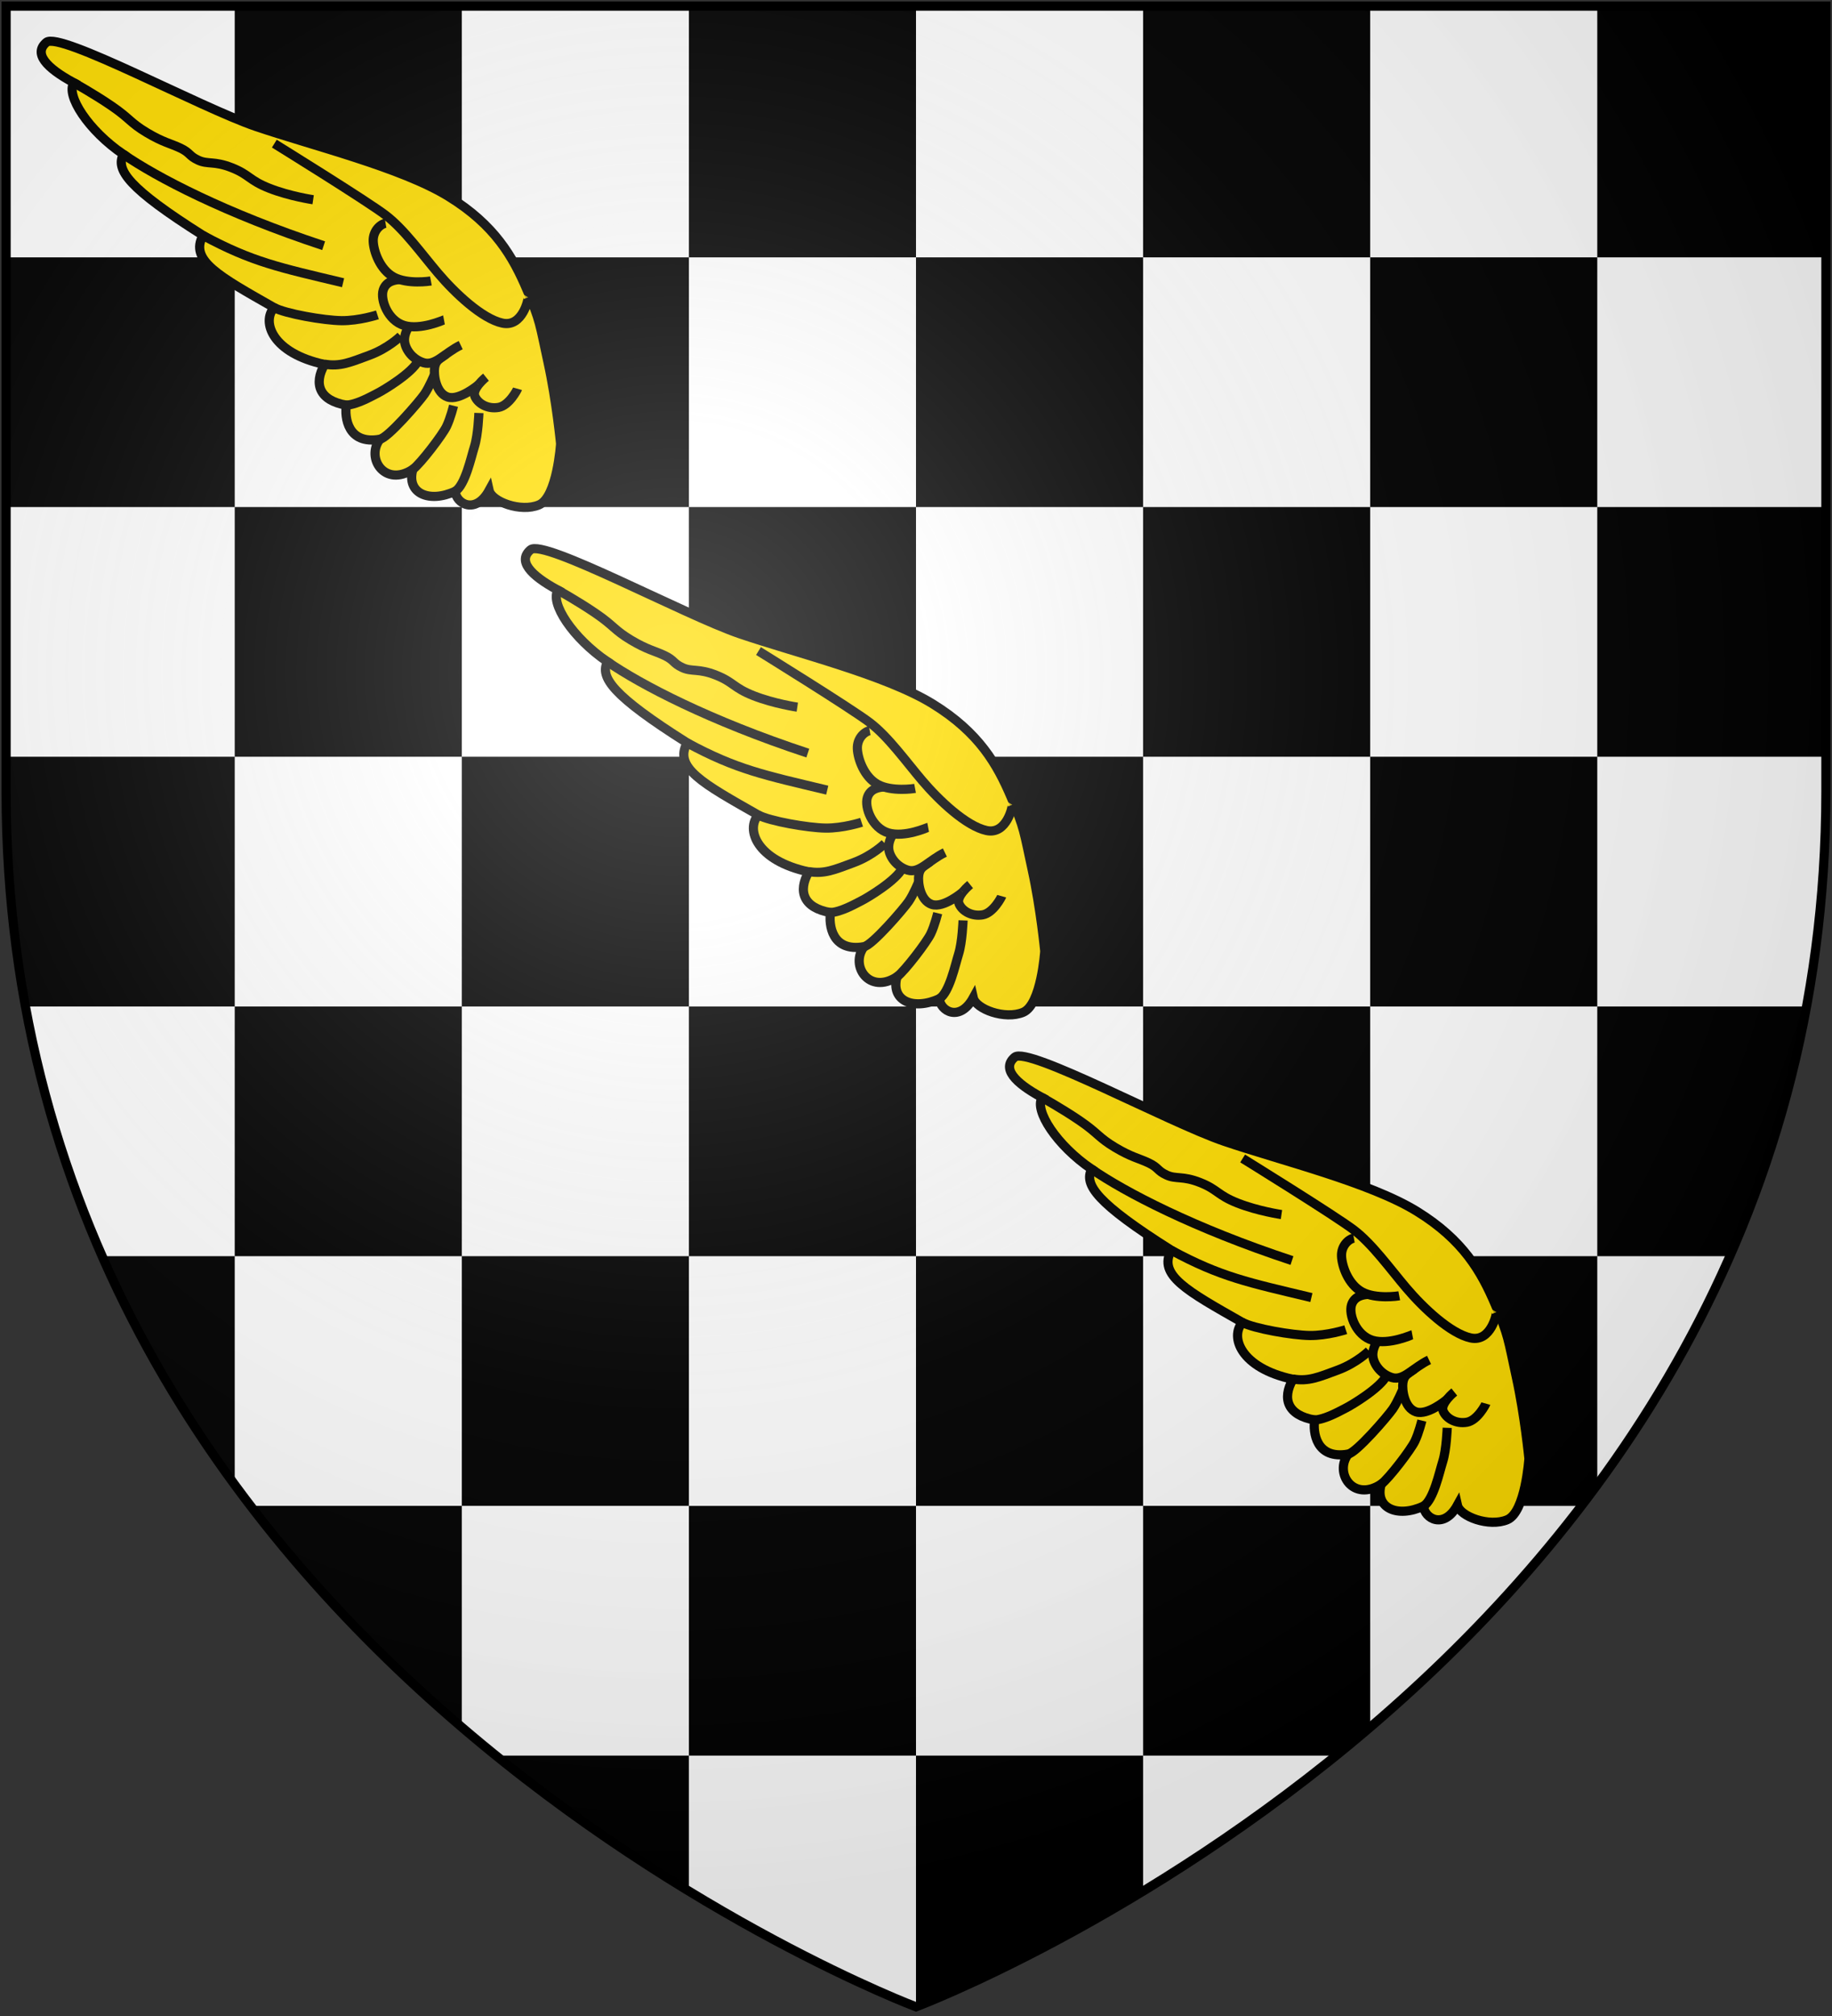<?xml version="1.0" encoding="UTF-8" standalone="no"?>
<svg
   xmlns:dc="http://purl.org/dc/elements/1.1/"
   xmlns:cc="http://creativecommons.org/ns#"
   xmlns:rdf="http://www.w3.org/1999/02/22-rdf-syntax-ns#"
   xmlns:svg="http://www.w3.org/2000/svg"
   xmlns="http://www.w3.org/2000/svg"
   xmlns:xlink="http://www.w3.org/1999/xlink"
   xmlns:sodipodi="http://sodipodi.sourceforge.net/DTD/sodipodi-0.dtd"
   xmlns:inkscape="http://www.inkscape.org/namespaces/inkscape"
   width="600"
   height="660"
   id="svg2"
   version="1.1"
   inkscape:version="0.48.2 r9819"
   sodipodi:docname="House_Shett_(Gull_Tower).svg">
  <rect width="100%" height="100%" fill="#333333" stroke="none"/>
  <sodipodi:namedview
     pagecolor="#ffffff"
     bordercolor="#666666"
     borderopacity="1"
     objecttolerance="10"
     gridtolerance="10"
     guidetolerance="10"
     inkscape:pageopacity="0"
     inkscape:pageshadow="2"
     inkscape:window-width="1366"
     inkscape:window-height="715"
     id="namedview22"
     showgrid="false"
     inkscape:zoom="0.71515153"
     inkscape:cx="234.56915"
     inkscape:cy="361.32022"
     inkscape:window-x="-8"
     inkscape:window-y="-8"
     inkscape:window-maximized="1"
     inkscape:current-layer="layer2" />
  <defs
     id="defs4">
    <radialGradient
       id="rg"
       gradientUnits="userSpaceOnUse"
       cx="220"
       cy="220"
       r="405">
      <stop
         style="stop-color:#fff;stop-opacity:.3"
         offset="0"
         id="stop7" />
      <stop
         style="stop-color:#fff;stop-opacity:.2"
         offset=".2"
         id="stop9" />
      <stop
         style="stop-color:#666;stop-opacity:.1"
         offset=".6"
         id="stop11" />
      <stop
         style="stop-color:#000;stop-opacity:.13"
         offset="1"
         id="stop13" />
    </radialGradient>
    <path
       id="shield"
       d="m2,2v257c0,286 298,398 298,398c0,0 298-112 298-398V2z" />
    <radialGradient
       inkscape:collect="always"
       xlink:href="#rg-7"
       id="radialGradient3055-1"
       gradientUnits="userSpaceOnUse"
       cx="220"
       cy="220"
       r="405" />
    <radialGradient
       id="rg-7"
       gradientUnits="userSpaceOnUse"
       cx="220"
       cy="220"
       r="405">
      <stop
         style="stop-color:#fff;stop-opacity:.3"
         offset="0"
         id="stop7-4" />
      <stop
         style="stop-color:#fff;stop-opacity:.2"
         offset=".2"
         id="stop9-0" />
      <stop
         style="stop-color:#666;stop-opacity:.1"
         offset=".6"
         id="stop11-9" />
      <stop
         style="stop-color:#000;stop-opacity:.13"
         offset="1"
         id="stop13-4" />
    </radialGradient>
    <radialGradient
       r="405"
       cy="220"
       cx="220"
       gradientUnits="userSpaceOnUse"
       id="radialGradient3074"
       xlink:href="#rg-7"
       inkscape:collect="always" />
    <inkscape:path-effect
       is_visible="true"
       id="path-effect10120-1"
       effect="spiro" />
    <inkscape:path-effect
       effect="spiro"
       id="path-effect10118-3"
       is_visible="true" />
    <inkscape:path-effect
       effect="spiro"
       id="path-effect10116-9"
       is_visible="true" />
    <inkscape:path-effect
       effect="spiro"
       id="path-effect10114-7"
       is_visible="true" />
    <inkscape:path-effect
       effect="spiro"
       id="path-effect10112-7"
       is_visible="true" />
    <inkscape:path-effect
       effect="spiro"
       id="path-effect10110-2"
       is_visible="true" />
    <linearGradient
       inkscape:collect="always"
       xlink:href="#linearGradient4719-5"
       id="linearGradient4039"
       gradientUnits="userSpaceOnUse"
       gradientTransform="matrix(2.326,0,0,2.294,447.695,-1820.28)"
       x1="-145.259"
       y1="984.243"
       x2="-64.143"
       y2="984.148" />
    <linearGradient
       inkscape:collect="always"
       id="linearGradient4719-5">
      <stop
         style="stop-color:#666666;stop-opacity:1;"
         offset="0"
         id="stop4721-5" />
      <stop
         id="stop4809-1"
         offset="0.393"
         style="stop-color:#666666;stop-opacity:0.749;" />
      <stop
         style="stop-color:#666666;stop-opacity:0;"
         offset="1"
         id="stop4723-7" />
    </linearGradient>
    <radialGradient
       inkscape:collect="always"
       xlink:href="#linearGradient4801-8"
       id="radialGradient4041"
       gradientUnits="userSpaceOnUse"
       gradientTransform="matrix(-0.722,1.265,-2.273,-1.262,1712.011,1733.784)"
       cx="-307.143"
       cy="782.362"
       fx="-307.143"
       fy="782.362"
       r="63" />
    <linearGradient
       inkscape:collect="always"
       id="linearGradient4801-8">
      <stop
         style="stop-color:#000000;stop-opacity:1;"
         offset="0"
         id="stop4803-2" />
      <stop
         style="stop-color:#000000;stop-opacity:0;"
         offset="1"
         id="stop4805-4" />
    </linearGradient>
    <inkscape:path-effect
       effect="spiro"
       id="path-effect10108-4"
       is_visible="true" />
    <linearGradient
       inkscape:collect="always"
       xlink:href="#linearGradient4719-5"
       id="linearGradient4044"
       gradientUnits="userSpaceOnUse"
       gradientTransform="matrix(-2.406,0,0,-1.649,142.062,1726.531)"
       x1="-145.259"
       y1="984.243"
       x2="-64.143"
       y2="984.148" />
    <radialGradient
       inkscape:collect="always"
       xlink:href="#linearGradient4801-8"
       id="radialGradient4046"
       gradientUnits="userSpaceOnUse"
       gradientTransform="matrix(0.746,-0.909,2.351,0.906,-1165.637,-827.118)"
       cx="-307.143"
       cy="782.362"
       fx="-307.143"
       fy="782.362"
       r="63" />
    <inkscape:path-effect
       effect="spiro"
       id="path-effect10102-7"
       is_visible="true" />
    <linearGradient
       inkscape:collect="always"
       xlink:href="#linearGradient4719-5"
       id="linearGradient4049"
       gradientUnits="userSpaceOnUse"
       gradientTransform="matrix(2.335,0,0,-1.615,449.441,1692.189)"
       x1="-145.259"
       y1="984.243"
       x2="-64.143"
       y2="984.148" />
    <radialGradient
       inkscape:collect="always"
       xlink:href="#linearGradient4801-8"
       id="radialGradient4051"
       gradientUnits="userSpaceOnUse"
       gradientTransform="matrix(-0.724,-0.89,-2.282,0.888,1718.788,-809.094)"
       cx="-307.143"
       cy="782.362"
       fx="-307.143"
       fy="782.362"
       r="63" />
    <inkscape:path-effect
       is_visible="true"
       id="path-effect10096-8"
       effect="spiro" />
    <linearGradient
       inkscape:collect="always"
       xlink:href="#linearGradient4719-5"
       id="linearGradient4054"
       gradientUnits="userSpaceOnUse"
       gradientTransform="matrix(-2.41,0,0,2.282,139.611,-1810.816)"
       x1="-145.259"
       y1="984.243"
       x2="-64.143"
       y2="984.148" />
    <radialGradient
       inkscape:collect="always"
       xlink:href="#linearGradient4801-8"
       id="radialGradient4056"
       gradientUnits="userSpaceOnUse"
       gradientTransform="matrix(0.748,1.258,2.355,-1.255,-1170.296,1723.935)"
       cx="-307.143"
       cy="782.362"
       fx="-307.143"
       fy="782.362"
       r="63" />
    <inkscape:path-effect
       is_visible="true"
       id="path-effect10090-3"
       effect="spiro" />
    <inkscape:path-effect
       effect="spiro"
       id="path-effect10084-1"
       is_visible="true" />
    <inkscape:path-effect
       effect="spiro"
       id="path-effect10082-1"
       is_visible="true" />
    <radialGradient
       inkscape:collect="always"
       xlink:href="#linearGradient4801-8"
       id="radialGradient4061"
       gradientUnits="userSpaceOnUse"
       gradientTransform="matrix(-0.765,1.29,-2.41,-1.287,1806.844,1757.47)"
       cx="-307.143"
       cy="782.362"
       fx="-307.143"
       fy="782.362"
       r="63" />
    <inkscape:path-effect
       effect="spiro"
       id="path-effect10080-4"
       is_visible="true" />
  </defs>
  <g
     inkscape:groupmode="layer"
     id="layer2"
     inkscape:label="Elements"
     style="display:inline">
    <path
       d="m 2,2 v 257 c 0,286 298,398 298,398 0,0 298,-112 298,-398 V 2 z"
       id="background"
       inkscape:connector-curvature="0"
       style="fill:#000000;display:inline" />
    <path
       style="fill:#ffffff;display:inline"
       d="m 2,2 0,82.25 74.875,0 L 76.875,2 2,2 z m 74.875,82.25 0,81.75 74.375,0 0,-81.75 -74.375,0 z m 74.375,0 74.375,0 0,-82.25 -74.375,0 0,82.25 z m 74.375,0 0,81.75 74.375,0 0,-81.75 -74.375,0 z m 74.375,0 74.375,0 0,-82.25 -74.375,0 0,82.25 z m 74.375,0 0,81.75 74.375,0 0,-81.75 -74.375,0 z m 74.375,0 74.375,0 0,-82.25 -74.375,0 0,82.25 z m 74.375,0 0,81.75 74.375,0 0,-81.75 -74.375,0 z m 0,81.75 -74.375,0 0,81.75 74.375,0 0,-81.75 z m 0,81.75 0,81.75 68.531,0 c 0.512,-2.778 0.984,-5.589 1.438,-8.406 0.453,-2.817 0.888,-5.643 1.281,-8.5 0.006,-0.041 -0.006,-0.084 0,-0.125 0.338,-2.462 0.677,-4.946 0.969,-7.438 0.042,-0.354 0.085,-0.708 0.125,-1.062 0.052,-0.456 0.106,-0.919 0.156,-1.375 0.11,-0.995 0.21,-2 0.312,-3 0.16,-1.551 0.327,-3.094 0.469,-4.656 0.125,-1.378 0.233,-2.769 0.344,-4.156 0.022,-0.281 0.041,-0.562 0.062,-0.844 0.036,-0.467 0.06,-0.939 0.094,-1.406 0.161,-2.21 0.31,-4.423 0.438,-6.656 0.054,-0.941 0.109,-1.899 0.156,-2.844 l 0,-31.281 -74.375,0 z m 0,81.75 -74.375,0 0,81.75 74.375,0 0,-81.75 z m 0,81.75 0,74.812 c 0.217,-0.295 0.44,-0.579 0.656,-0.875 0.343,-0.469 0.69,-0.935 1.031,-1.406 0.672,-0.929 1.334,-1.875 2,-2.812 1.203,-1.691 2.41,-3.407 3.594,-5.125 0.021,-0.031 0.041,-0.063 0.062,-0.094 0.343,-0.498 0.69,-0.999 1.031,-1.5 0.859,-1.259 1.715,-2.507 2.562,-3.781 0.234,-0.351 0.455,-0.711 0.688,-1.062 0.942,-1.425 1.884,-2.869 2.812,-4.312 0.134,-0.209 0.272,-0.416 0.406,-0.625 1.023,-1.597 2.058,-3.194 3.062,-4.812 0.037,-0.059 0.057,-0.129 0.094,-0.188 0.945,-1.524 1.884,-3.05 2.812,-4.594 0.094,-0.156 0.188,-0.312 0.281,-0.469 0.062,-0.104 0.125,-0.209 0.188,-0.312 0.959,-1.602 1.903,-3.221 2.844,-4.844 2.999,-5.178 5.891,-10.451 8.688,-15.844 0.934,-1.8 1.84,-3.613 2.75,-5.438 1.817,-3.643 3.596,-7.324 5.312,-11.062 0.608,-1.325 1.218,-2.663 1.812,-4 0.244,-0.548 0.477,-1.106 0.719,-1.656 l -43.406,0 z m -74.375,0 -74.375,0 0,81.75 74.375,0 0,-81.75 z m 0,81.75 0,72.469 C 472.623,545.067 496.499,520.997 517.938,493 l -69.188,0 z m -74.375,0 -74.375,0 0,81.75 74.375,0 0,-81.75 z m 0,81.75 0,44.375 c 5.677,-3.452 11.544,-7.141 17.562,-11.094 1.505,-0.988 3.009,-2.011 4.531,-3.031 1.386,-0.929 2.788,-1.857 4.188,-2.812 0.135,-0.092 0.272,-0.189 0.406,-0.281 1.847,-1.263 3.726,-2.566 5.594,-3.875 1.228,-0.862 2.482,-1.743 3.719,-2.625 0.784,-0.559 1.588,-1.121 2.375,-1.688 0.778,-0.562 1.562,-1.149 2.344,-1.719 1.255,-0.914 2.52,-1.847 3.781,-2.781 0.32,-0.237 0.648,-0.48 0.969,-0.719 1.733,-1.289 3.476,-2.609 5.219,-3.938 1.445,-1.103 2.924,-2.214 4.375,-3.344 0.624,-0.485 1.251,-0.979 1.875,-1.469 0.104,-0.082 0.208,-0.168 0.312,-0.25 0.462,-0.364 0.913,-0.758 1.375,-1.125 1.515,-1.203 3.037,-2.391 4.562,-3.625 l -63.188,0 z m -74.375,0 -74.375,0 0,44.375 c 5.337,3.245 10.516,6.284 15.469,9.094 9.905,5.62 18.931,10.381 26.812,14.312 7.81,3.896 14.463,6.979 19.656,9.281 0.109,0.048 0.205,0.077 0.312,0.125 2.313,1.023 4.251,1.853 5.938,2.562 0.157,0.066 0.411,0.155 0.562,0.219 1.983,0.828 2.839,1.173 3.75,1.531 0.157,0.063 0.364,0.165 0.5,0.219 0.015,0.006 0.079,0.026 0.094,0.031 l 1.281,0 0,-81.75 z m 0,81.75 0,0.5 c 0,0 0.948,-0.371 1.281,-0.5 L 300,656.5 z m -74.375,-81.75 0,-81.75 -74.375,0 0,72.469 c 3.736,3.193 7.461,6.267 11.188,9.281 l 63.188,0 z M 151.25,493 l 0,-81.75 -74.375,0 0,74.812 0,0.031 c 0.287,0.39 0.587,0.767 0.875,1.156 1.046,1.414 2.098,2.824 3.156,4.219 0.135,0.177 0.271,0.354 0.406,0.531 0.251,0.33 0.498,0.671 0.75,1 l 69.188,0 z m -74.375,-81.75 0,-81.75 -68.531,0 c 5.423,29.445 14.104,56.663 25.125,81.75 l 43.406,0 z m 0,-81.75 74.375,0 0,-81.75 -74.375,0 0,81.75 z m 0,-81.75 0,-81.75 -74.875,0 0,81.75 74.875,0 z m 74.375,0 74.375,0 0,-81.75 -74.375,0 0,81.75 z m 74.375,0 0,81.75 74.375,0 0,-81.75 -74.375,0 z m 74.375,0 74.375,0 0,-81.75 -74.375,0 0,81.75 z m 74.375,0 0,81.75 74.375,0 0,-81.75 -74.375,0 z m 0,81.75 -74.375,0 0,81.75 74.375,0 0,-81.75 z M 300,411.25 l -74.375,0 0,81.75 74.375,0 0,-81.75 z m -74.375,0 0,-81.75 -74.375,0 0,81.75 74.375,0 z m 297.188,75.281 c -1.583,2.15 -3.201,4.27 -4.812,6.375 1.613,-2.107 3.229,-4.223 4.812,-6.375 z m -304.406,128.125 c 1.297,0.814 2.564,1.617 3.844,2.406 -1.277,-0.788 -2.548,-1.593 -3.844,-2.406 z"
       id="path3113"
       inkscape:connector-curvature="0" />
    <g
       id="g3258"
       transform="matrix(0.9,0,0,0.9,-9.651,-12.097)">
      <g
         style="fill:#ffdd00"
         id="g15731"
         transform="matrix(0.571,0,0,0.571,24.866,27.585)">
        <path
           id="path10141"
           style="fill:#ffdd00;fill-opacity:1;fill-rule:evenodd;stroke:#000000;stroke-width:5.836;stroke-linecap:butt;stroke-linejoin:miter;stroke-miterlimit:4;stroke-opacity:1;stroke-dasharray:none"
           d="M 4.816,2.197 C 13.201,-4.856 102.71,43.656 138.345,55.805 c 35.61,12.141 92.585,26.008 122.75,44.598 29.645,18.269 41.068,38.59 49.956,59.423 8.559,20.062 8.105,21.846 13.467,46.37 5.362,24.525 7.982,51.728 7.982,51.728 0,0 -2.173,34.036 -13.747,38.932 -11.575,4.897 -30.2,-2.027 -31.808,-9.244 -8.676,15.82 -21.146,8.401 -21.595,0.594 -16.576,7.7 -31.336,1.32 -26.98,-14.02 -17.689,11.664 -30.233,-6.997 -21.029,-19.125 -20.704,3.644 -22.569,-14.224 -21.377,-21.718 -17.207,-2.944 -21.031,-13.513 -13.861,-25.931 -33.549,-7.186 -40.257,-27.212 -32.186,-36.219 C 114.662,151.138 95.827,141.034 104.611,125.213 56.992,95.138 48.749,83.307 53.84,73.552 31.609,58.47 16.957,35.935 22.292,27.952 4.375,18.276 -3.5,9.193 4.816,2.197 z"
           inkscape:connector-curvature="0" />
        <path
           id="path11049"
           style="fill:#ffdd00;fill-opacity:0.75;fill-rule:evenodd;stroke:#000000;stroke-width:5.836;stroke-linecap:butt;stroke-linejoin:miter;stroke-miterlimit:4;stroke-opacity:1;stroke-dasharray:none"
           d="m 311.814,164.659 c 0.283,0.74 -3.461,19.204 -16.388,16.421 -12.926,-2.783 -30.247,-19.112 -41.023,-31.819 -10.605,-12.505 -21.614,-27.927 -33.318,-36.872 -11.938,-9.124 -71.025,-45.657 -71.025,-45.657"
           inkscape:connector-curvature="0" />
        <path
           id="path11051"
           style="fill:#ffdd00;fill-opacity:0.75;fill-rule:evenodd;stroke:#000000;stroke-width:5.836;stroke-linecap:butt;stroke-linejoin:miter;stroke-miterlimit:4;stroke-opacity:1;stroke-dasharray:none"
           d="m 181.992,207.217 c 10.058,1.717 16.49,-1.186 28.647,-5.669 12.157,-4.483 19.981,-12.263 19.981,-12.263"
           inkscape:connector-curvature="0" />
        <path
           id="path11053"
           style="fill:#ffdd00;fill-opacity:0.75;fill-rule:evenodd;stroke:#000000;stroke-width:5.836;stroke-linecap:butt;stroke-linejoin:miter;stroke-miterlimit:4;stroke-opacity:1;stroke-dasharray:none"
           d="m 195.878,233.35 c 6.955,-0.405 15.941,-5.62 19.688,-7.484 3.842,-1.912 22.31,-12.917 26.226,-20.865"
           inkscape:connector-curvature="0" />
        <path
           id="path11055"
           style="fill:#ffdd00;fill-opacity:0.75;fill-rule:evenodd;stroke:#000000;stroke-width:5.836;stroke-linecap:butt;stroke-linejoin:miter;stroke-miterlimit:4;stroke-opacity:1;stroke-dasharray:none"
           d="m 217.158,255.083 c 5.094,-0.524 25.427,-24.159 28.624,-28.834 3.112,-4.551 6.375,-12.521 6.375,-12.521"
           inkscape:connector-curvature="0" />
        <path
           id="path11057"
           style="fill:#ffdd00;fill-opacity:0.75;fill-rule:evenodd;stroke:#000000;stroke-width:5.836;stroke-linecap:butt;stroke-linejoin:miter;stroke-miterlimit:4;stroke-opacity:1;stroke-dasharray:none"
           d="m 238.34,274.275 c 5.248,-4.097 18.911,-22.069 21.471,-27.381 2.513,-5.212 4.46,-13.179 4.46,-13.179"
           inkscape:connector-curvature="0" />
        <path
           id="path11059"
           style="fill:#ffdd00;fill-opacity:0.75;fill-rule:evenodd;stroke:#000000;stroke-width:5.836;stroke-linecap:butt;stroke-linejoin:miter;stroke-miterlimit:4;stroke-opacity:1;stroke-dasharray:none"
           d="m 265.381,288.228 c 6.395,-4.235 9.942,-21.26 12.23,-28.561 2.349,-7.517 2.826,-21.338 2.826,-21.338"
           inkscape:connector-curvature="0" />
        <path
           id="path11061"
           style="fill:#ffdd00;fill-opacity:0.75;fill-rule:evenodd;stroke:#000000;stroke-width:5.836;stroke-linecap:butt;stroke-linejoin:miter;stroke-miterlimit:4;stroke-opacity:1;stroke-dasharray:none"
           d="m 149.796,171.143 c 7.482,4.001 31.916,8.22 43.004,8.37 11.145,0.151 22.966,-3.701 22.966,-3.701"
           inkscape:connector-curvature="0" />
        <path
           id="path11063"
           style="fill:#ffdd00;fill-opacity:0.75;fill-rule:evenodd;stroke:#000000;stroke-width:5.836;stroke-linecap:butt;stroke-linejoin:miter;stroke-miterlimit:4;stroke-opacity:1;stroke-dasharray:none"
           d="m 104.573,125.221 c 31.648,17.076 48.934,20.465 89.298,30.122"
           inkscape:connector-curvature="0" />
        <path
           id="path11065"
           style="fill:#ffdd00;fill-opacity:0.75;fill-rule:evenodd;stroke:#000000;stroke-width:5.836;stroke-linecap:butt;stroke-linejoin:miter;stroke-miterlimit:4;stroke-opacity:1;stroke-dasharray:none"
           d="M 53.802,73.519 C 75.234,88.262 118.861,111.088 181.488,131.761"
           inkscape:connector-curvature="0" />
        <path
           id="path11067"
           style="fill:#ffdd00;fill-opacity:0.75;fill-rule:evenodd;stroke:#000000;stroke-width:5.836;stroke-linecap:butt;stroke-linejoin:miter;stroke-miterlimit:4;stroke-opacity:1;stroke-dasharray:none"
           d="m 22.215,27.932 c 0,0 12.489,6.861 24.106,14.793 11.617,7.931 11.84,10.632 22.362,16.932 10.522,6.3 15.303,6.957 21.555,9.944 6.393,3.054 5.281,4.886 11.322,7.682 6.164,2.852 10.047,0.313 21.379,4.784 11.332,4.471 10.985,7.998 23.95,13.1 12.965,5.102 27.911,7.307 27.911,7.307"
           inkscape:connector-curvature="0" />
        <path
           id="path11069"
           style="fill:#ffdd00;fill-opacity:0.75;fill-rule:evenodd;stroke:#000000;stroke-width:5.836;stroke-linecap:butt;stroke-linejoin:miter;stroke-miterlimit:4;stroke-opacity:1;stroke-dasharray:none"
           d="m 305.082,222.901 c -0.13,0.457 -5.314,10.681 -12.122,11.869 -6.808,1.189 -13.106,-2.299 -15.11,-7.115 -2.004,-4.816 7.093,-12.151 7.093,-12.151"
           inkscape:connector-curvature="0" />
        <path
           id="path11071"
           style="fill:#ffdd00;fill-opacity:0.75;fill-rule:evenodd;stroke:#000000;stroke-width:5.836;stroke-linecap:butt;stroke-linejoin:miter;stroke-miterlimit:4;stroke-opacity:1;stroke-dasharray:none"
           d="m 280.188,220.328 c 0,0 -12.147,10.296 -19.623,7.833 -7.476,-2.464 -9.028,-13.986 -8.365,-18.624 0.663,-4.632 3.041,-5.602 7.383,-8.689"
           inkscape:connector-curvature="0" />
        <path
           id="path11073"
           style="fill:#ffdd00;fill-opacity:0.75;fill-rule:evenodd;stroke:#000000;stroke-width:5.836;stroke-linecap:butt;stroke-linejoin:miter;stroke-miterlimit:4;stroke-opacity:1;stroke-dasharray:none"
           d="m 268.85,195.087 c -10.121,4.858 -16.242,13.454 -23.639,11.219 -7.244,-2.191 -11.638,-8.584 -12.13,-13.517 -0.506,-5.079 2.653,-9.297 2.653,-9.297"
           inkscape:connector-curvature="0" />
        <path
           id="path11075"
           style="fill:#ffdd00;fill-opacity:0.75;fill-rule:evenodd;stroke:#000000;stroke-width:5.836;stroke-linecap:butt;stroke-linejoin:miter;stroke-miterlimit:4;stroke-opacity:1;stroke-dasharray:none"
           d="m 258.189,179.022 c -0.348,0.065 -14.924,6.703 -25.404,3.545 -10.396,-3.132 -15.257,-16.346 -13.351,-22.519 1.862,-6.02 8.042,-6.523 10.491,-6.731"
           inkscape:connector-curvature="0" />
        <path
           id="path11077"
           style="fill:#ffdd00;fill-opacity:0.75;fill-rule:evenodd;stroke:#000000;stroke-width:5.836;stroke-linecap:butt;stroke-linejoin:miter;stroke-miterlimit:4;stroke-opacity:1;stroke-dasharray:none"
           d="m 249.855,154.226 c -0.697,0.131 -14.847,2.277 -23.686,-2.475 -8.823,-4.744 -12.86,-16.47 -13.09,-22.857 -0.236,-6.537 4.492,-10.833 7.877,-11.433"
           inkscape:connector-curvature="0" />
      </g>
      <g
         transform="matrix(0.571,0,0,0.571,201.053,212.161)"
         id="g3086"
         style="fill:#ffdd00">
        <path
           inkscape:connector-curvature="0"
           d="M 4.816,2.197 C 13.201,-4.856 102.71,43.656 138.345,55.805 c 35.61,12.141 92.585,26.008 122.75,44.598 29.645,18.269 41.068,38.59 49.956,59.423 8.559,20.062 8.105,21.846 13.467,46.37 5.362,24.525 7.982,51.728 7.982,51.728 0,0 -2.173,34.036 -13.747,38.932 -11.575,4.897 -30.2,-2.027 -31.808,-9.244 -8.676,15.82 -21.146,8.401 -21.595,0.594 -16.576,7.7 -31.336,1.32 -26.98,-14.02 -17.689,11.664 -30.233,-6.997 -21.029,-19.125 -20.704,3.644 -22.569,-14.224 -21.377,-21.718 -17.207,-2.944 -21.031,-13.513 -13.861,-25.931 -33.549,-7.186 -40.257,-27.212 -32.186,-36.219 C 114.662,151.138 95.827,141.034 104.611,125.213 56.992,95.138 48.749,83.307 53.84,73.552 31.609,58.47 16.957,35.935 22.292,27.952 4.375,18.276 -3.5,9.193 4.816,2.197 z"
           style="fill:#ffdd00;fill-opacity:1;fill-rule:evenodd;stroke:#000000;stroke-width:5.836;stroke-linecap:butt;stroke-linejoin:miter;stroke-miterlimit:4;stroke-opacity:1;stroke-dasharray:none"
           id="path3088" />
        <path
           inkscape:connector-curvature="0"
           d="m 311.814,164.659 c 0.283,0.74 -3.461,19.204 -16.388,16.421 -12.926,-2.783 -30.247,-19.112 -41.023,-31.819 -10.605,-12.505 -21.614,-27.927 -33.318,-36.872 -11.938,-9.124 -71.025,-45.657 -71.025,-45.657"
           style="fill:#ffdd00;fill-opacity:0.75;fill-rule:evenodd;stroke:#000000;stroke-width:5.836;stroke-linecap:butt;stroke-linejoin:miter;stroke-miterlimit:4;stroke-opacity:1;stroke-dasharray:none"
           id="path3090" />
        <path
           inkscape:connector-curvature="0"
           d="m 181.992,207.217 c 10.058,1.717 16.49,-1.186 28.647,-5.669 12.157,-4.483 19.981,-12.263 19.981,-12.263"
           style="fill:#ffdd00;fill-opacity:0.75;fill-rule:evenodd;stroke:#000000;stroke-width:5.836;stroke-linecap:butt;stroke-linejoin:miter;stroke-miterlimit:4;stroke-opacity:1;stroke-dasharray:none"
           id="path3092" />
        <path
           inkscape:connector-curvature="0"
           d="m 195.878,233.35 c 6.955,-0.405 15.941,-5.62 19.688,-7.484 3.842,-1.912 22.31,-12.917 26.226,-20.865"
           style="fill:#ffdd00;fill-opacity:0.75;fill-rule:evenodd;stroke:#000000;stroke-width:5.836;stroke-linecap:butt;stroke-linejoin:miter;stroke-miterlimit:4;stroke-opacity:1;stroke-dasharray:none"
           id="path3094" />
        <path
           inkscape:connector-curvature="0"
           d="m 217.158,255.083 c 5.094,-0.524 25.427,-24.159 28.624,-28.834 3.112,-4.551 6.375,-12.521 6.375,-12.521"
           style="fill:#ffdd00;fill-opacity:0.75;fill-rule:evenodd;stroke:#000000;stroke-width:5.836;stroke-linecap:butt;stroke-linejoin:miter;stroke-miterlimit:4;stroke-opacity:1;stroke-dasharray:none"
           id="path3096" />
        <path
           inkscape:connector-curvature="0"
           d="m 238.34,274.275 c 5.248,-4.097 18.911,-22.069 21.471,-27.381 2.513,-5.212 4.46,-13.179 4.46,-13.179"
           style="fill:#ffdd00;fill-opacity:0.75;fill-rule:evenodd;stroke:#000000;stroke-width:5.836;stroke-linecap:butt;stroke-linejoin:miter;stroke-miterlimit:4;stroke-opacity:1;stroke-dasharray:none"
           id="path3098" />
        <path
           inkscape:connector-curvature="0"
           d="m 265.381,288.228 c 6.395,-4.235 9.942,-21.26 12.23,-28.561 2.349,-7.517 2.826,-21.338 2.826,-21.338"
           style="fill:#ffdd00;fill-opacity:0.75;fill-rule:evenodd;stroke:#000000;stroke-width:5.836;stroke-linecap:butt;stroke-linejoin:miter;stroke-miterlimit:4;stroke-opacity:1;stroke-dasharray:none"
           id="path3100" />
        <path
           inkscape:connector-curvature="0"
           d="m 149.796,171.143 c 7.482,4.001 31.916,8.22 43.004,8.37 11.145,0.151 22.966,-3.701 22.966,-3.701"
           style="fill:#ffdd00;fill-opacity:0.75;fill-rule:evenodd;stroke:#000000;stroke-width:5.836;stroke-linecap:butt;stroke-linejoin:miter;stroke-miterlimit:4;stroke-opacity:1;stroke-dasharray:none"
           id="path3102" />
        <path
           inkscape:connector-curvature="0"
           d="m 104.573,125.221 c 31.648,17.076 48.934,20.465 89.298,30.122"
           style="fill:#ffdd00;fill-opacity:0.75;fill-rule:evenodd;stroke:#000000;stroke-width:5.836;stroke-linecap:butt;stroke-linejoin:miter;stroke-miterlimit:4;stroke-opacity:1;stroke-dasharray:none"
           id="path3104" />
        <path
           inkscape:connector-curvature="0"
           d="M 53.802,73.519 C 75.234,88.262 118.861,111.088 181.488,131.761"
           style="fill:#ffdd00;fill-opacity:0.75;fill-rule:evenodd;stroke:#000000;stroke-width:5.836;stroke-linecap:butt;stroke-linejoin:miter;stroke-miterlimit:4;stroke-opacity:1;stroke-dasharray:none"
           id="path3106" />
        <path
           inkscape:connector-curvature="0"
           d="m 22.215,27.932 c 0,0 12.489,6.861 24.106,14.793 11.617,7.931 11.84,10.632 22.362,16.932 10.522,6.3 15.303,6.957 21.555,9.944 6.393,3.054 5.281,4.886 11.322,7.682 6.164,2.852 10.047,0.313 21.379,4.784 11.332,4.471 10.985,7.998 23.95,13.1 12.965,5.102 27.911,7.307 27.911,7.307"
           style="fill:#ffdd00;fill-opacity:0.75;fill-rule:evenodd;stroke:#000000;stroke-width:5.836;stroke-linecap:butt;stroke-linejoin:miter;stroke-miterlimit:4;stroke-opacity:1;stroke-dasharray:none"
           id="path3108" />
        <path
           inkscape:connector-curvature="0"
           d="m 305.082,222.901 c -0.13,0.457 -5.314,10.681 -12.122,11.869 -6.808,1.189 -13.106,-2.299 -15.11,-7.115 -2.004,-4.816 7.093,-12.151 7.093,-12.151"
           style="fill:#ffdd00;fill-opacity:0.75;fill-rule:evenodd;stroke:#000000;stroke-width:5.836;stroke-linecap:butt;stroke-linejoin:miter;stroke-miterlimit:4;stroke-opacity:1;stroke-dasharray:none"
           id="path3110" />
        <path
           inkscape:connector-curvature="0"
           d="m 280.188,220.328 c 0,0 -12.147,10.296 -19.623,7.833 -7.476,-2.464 -9.028,-13.986 -8.365,-18.624 0.663,-4.632 3.041,-5.602 7.383,-8.689"
           style="fill:#ffdd00;fill-opacity:0.75;fill-rule:evenodd;stroke:#000000;stroke-width:5.836;stroke-linecap:butt;stroke-linejoin:miter;stroke-miterlimit:4;stroke-opacity:1;stroke-dasharray:none"
           id="path3112" />
        <path
           inkscape:connector-curvature="0"
           d="m 268.85,195.087 c -10.121,4.858 -16.242,13.454 -23.639,11.219 -7.244,-2.191 -11.638,-8.584 -12.13,-13.517 -0.506,-5.079 2.653,-9.297 2.653,-9.297"
           style="fill:#ffdd00;fill-opacity:0.75;fill-rule:evenodd;stroke:#000000;stroke-width:5.836;stroke-linecap:butt;stroke-linejoin:miter;stroke-miterlimit:4;stroke-opacity:1;stroke-dasharray:none"
           id="path3114" />
        <path
           inkscape:connector-curvature="0"
           d="m 258.189,179.022 c -0.348,0.065 -14.924,6.703 -25.404,3.545 -10.396,-3.132 -15.257,-16.346 -13.351,-22.519 1.862,-6.02 8.042,-6.523 10.491,-6.731"
           style="fill:#ffdd00;fill-opacity:0.75;fill-rule:evenodd;stroke:#000000;stroke-width:5.836;stroke-linecap:butt;stroke-linejoin:miter;stroke-miterlimit:4;stroke-opacity:1;stroke-dasharray:none"
           id="path3116" />
        <path
           inkscape:connector-curvature="0"
           d="m 249.855,154.226 c -0.697,0.131 -14.847,2.277 -23.686,-2.475 -8.823,-4.744 -12.86,-16.47 -13.09,-22.857 -0.236,-6.537 4.492,-10.833 7.877,-11.433"
           style="fill:#ffdd00;fill-opacity:0.75;fill-rule:evenodd;stroke:#000000;stroke-width:5.836;stroke-linecap:butt;stroke-linejoin:miter;stroke-miterlimit:4;stroke-opacity:1;stroke-dasharray:none"
           id="path3118" />
      </g>
      <g
         style="fill:#ffdd00"
         id="g3120"
         transform="matrix(0.571,0,0,0.571,377.239,396.737)">
        <path
           id="path3122"
           style="fill:#ffdd00;fill-opacity:1;fill-rule:evenodd;stroke:#000000;stroke-width:5.836;stroke-linecap:butt;stroke-linejoin:miter;stroke-miterlimit:4;stroke-opacity:1;stroke-dasharray:none"
           d="M 4.816,2.197 C 13.201,-4.856 102.71,43.656 138.345,55.805 c 35.61,12.141 92.585,26.008 122.75,44.598 29.645,18.269 41.068,38.59 49.956,59.423 8.559,20.062 8.105,21.846 13.467,46.37 5.362,24.525 7.982,51.728 7.982,51.728 0,0 -2.173,34.036 -13.747,38.932 -11.575,4.897 -30.2,-2.027 -31.808,-9.244 -8.676,15.82 -21.146,8.401 -21.595,0.594 -16.576,7.7 -31.336,1.32 -26.98,-14.02 -17.689,11.664 -30.233,-6.997 -21.029,-19.125 -20.704,3.644 -22.569,-14.224 -21.377,-21.718 -17.207,-2.944 -21.031,-13.513 -13.861,-25.931 -33.549,-7.186 -40.257,-27.212 -32.186,-36.219 C 114.662,151.138 95.827,141.034 104.611,125.213 56.992,95.138 48.749,83.307 53.84,73.552 31.609,58.47 16.957,35.935 22.292,27.952 4.375,18.276 -3.5,9.193 4.816,2.197 z"
           inkscape:connector-curvature="0" />
        <path
           id="path3124"
           style="fill:#ffdd00;fill-opacity:0.75;fill-rule:evenodd;stroke:#000000;stroke-width:5.836;stroke-linecap:butt;stroke-linejoin:miter;stroke-miterlimit:4;stroke-opacity:1;stroke-dasharray:none"
           d="m 311.814,164.659 c 0.283,0.74 -3.461,19.204 -16.388,16.421 -12.926,-2.783 -30.247,-19.112 -41.023,-31.819 -10.605,-12.505 -21.614,-27.927 -33.318,-36.872 -11.938,-9.124 -71.025,-45.657 -71.025,-45.657"
           inkscape:connector-curvature="0" />
        <path
           id="path3126"
           style="fill:#ffdd00;fill-opacity:0.75;fill-rule:evenodd;stroke:#000000;stroke-width:5.836;stroke-linecap:butt;stroke-linejoin:miter;stroke-miterlimit:4;stroke-opacity:1;stroke-dasharray:none"
           d="m 181.992,207.217 c 10.058,1.717 16.49,-1.186 28.647,-5.669 12.157,-4.483 19.981,-12.263 19.981,-12.263"
           inkscape:connector-curvature="0" />
        <path
           id="path3128"
           style="fill:#ffdd00;fill-opacity:0.75;fill-rule:evenodd;stroke:#000000;stroke-width:5.836;stroke-linecap:butt;stroke-linejoin:miter;stroke-miterlimit:4;stroke-opacity:1;stroke-dasharray:none"
           d="m 195.878,233.35 c 6.955,-0.405 15.941,-5.62 19.688,-7.484 3.842,-1.912 22.31,-12.917 26.226,-20.865"
           inkscape:connector-curvature="0" />
        <path
           id="path3130"
           style="fill:#ffdd00;fill-opacity:0.75;fill-rule:evenodd;stroke:#000000;stroke-width:5.836;stroke-linecap:butt;stroke-linejoin:miter;stroke-miterlimit:4;stroke-opacity:1;stroke-dasharray:none"
           d="m 217.158,255.083 c 5.094,-0.524 25.427,-24.159 28.624,-28.834 3.112,-4.551 6.375,-12.521 6.375,-12.521"
           inkscape:connector-curvature="0" />
        <path
           id="path3132"
           style="fill:#ffdd00;fill-opacity:0.75;fill-rule:evenodd;stroke:#000000;stroke-width:5.836;stroke-linecap:butt;stroke-linejoin:miter;stroke-miterlimit:4;stroke-opacity:1;stroke-dasharray:none"
           d="m 238.34,274.275 c 5.248,-4.097 18.911,-22.069 21.471,-27.381 2.513,-5.212 4.46,-13.179 4.46,-13.179"
           inkscape:connector-curvature="0" />
        <path
           id="path3134"
           style="fill:#ffdd00;fill-opacity:0.75;fill-rule:evenodd;stroke:#000000;stroke-width:5.836;stroke-linecap:butt;stroke-linejoin:miter;stroke-miterlimit:4;stroke-opacity:1;stroke-dasharray:none"
           d="m 265.381,288.228 c 6.395,-4.235 9.942,-21.26 12.23,-28.561 2.349,-7.517 2.826,-21.338 2.826,-21.338"
           inkscape:connector-curvature="0" />
        <path
           id="path3136"
           style="fill:#ffdd00;fill-opacity:0.75;fill-rule:evenodd;stroke:#000000;stroke-width:5.836;stroke-linecap:butt;stroke-linejoin:miter;stroke-miterlimit:4;stroke-opacity:1;stroke-dasharray:none"
           d="m 149.796,171.143 c 7.482,4.001 31.916,8.22 43.004,8.37 11.145,0.151 22.966,-3.701 22.966,-3.701"
           inkscape:connector-curvature="0" />
        <path
           id="path3138"
           style="fill:#ffdd00;fill-opacity:0.75;fill-rule:evenodd;stroke:#000000;stroke-width:5.836;stroke-linecap:butt;stroke-linejoin:miter;stroke-miterlimit:4;stroke-opacity:1;stroke-dasharray:none"
           d="m 104.573,125.221 c 31.648,17.076 48.934,20.465 89.298,30.122"
           inkscape:connector-curvature="0" />
        <path
           id="path3140"
           style="fill:#ffdd00;fill-opacity:0.75;fill-rule:evenodd;stroke:#000000;stroke-width:5.836;stroke-linecap:butt;stroke-linejoin:miter;stroke-miterlimit:4;stroke-opacity:1;stroke-dasharray:none"
           d="M 53.802,73.519 C 75.234,88.262 118.861,111.088 181.488,131.761"
           inkscape:connector-curvature="0" />
        <path
           id="path3142"
           style="fill:#ffdd00;fill-opacity:0.75;fill-rule:evenodd;stroke:#000000;stroke-width:5.836;stroke-linecap:butt;stroke-linejoin:miter;stroke-miterlimit:4;stroke-opacity:1;stroke-dasharray:none"
           d="m 22.215,27.932 c 0,0 12.489,6.861 24.106,14.793 11.617,7.931 11.84,10.632 22.362,16.932 10.522,6.3 15.303,6.957 21.555,9.944 6.393,3.054 5.281,4.886 11.322,7.682 6.164,2.852 10.047,0.313 21.379,4.784 11.332,4.471 10.985,7.998 23.95,13.1 12.965,5.102 27.911,7.307 27.911,7.307"
           inkscape:connector-curvature="0" />
        <path
           id="path3144"
           style="fill:#ffdd00;fill-opacity:0.75;fill-rule:evenodd;stroke:#000000;stroke-width:5.836;stroke-linecap:butt;stroke-linejoin:miter;stroke-miterlimit:4;stroke-opacity:1;stroke-dasharray:none"
           d="m 305.082,222.901 c -0.13,0.457 -5.314,10.681 -12.122,11.869 -6.808,1.189 -13.106,-2.299 -15.11,-7.115 -2.004,-4.816 7.093,-12.151 7.093,-12.151"
           inkscape:connector-curvature="0" />
        <path
           id="path3146"
           style="fill:#ffdd00;fill-opacity:0.75;fill-rule:evenodd;stroke:#000000;stroke-width:5.836;stroke-linecap:butt;stroke-linejoin:miter;stroke-miterlimit:4;stroke-opacity:1;stroke-dasharray:none"
           d="m 280.188,220.328 c 0,0 -12.147,10.296 -19.623,7.833 -7.476,-2.464 -9.028,-13.986 -8.365,-18.624 0.663,-4.632 3.041,-5.602 7.383,-8.689"
           inkscape:connector-curvature="0" />
        <path
           id="path3148"
           style="fill:#ffdd00;fill-opacity:0.75;fill-rule:evenodd;stroke:#000000;stroke-width:5.836;stroke-linecap:butt;stroke-linejoin:miter;stroke-miterlimit:4;stroke-opacity:1;stroke-dasharray:none"
           d="m 268.85,195.087 c -10.121,4.858 -16.242,13.454 -23.639,11.219 -7.244,-2.191 -11.638,-8.584 -12.13,-13.517 -0.506,-5.079 2.653,-9.297 2.653,-9.297"
           inkscape:connector-curvature="0" />
        <path
           id="path3150"
           style="fill:#ffdd00;fill-opacity:0.75;fill-rule:evenodd;stroke:#000000;stroke-width:5.836;stroke-linecap:butt;stroke-linejoin:miter;stroke-miterlimit:4;stroke-opacity:1;stroke-dasharray:none"
           d="m 258.189,179.022 c -0.348,0.065 -14.924,6.703 -25.404,3.545 -10.396,-3.132 -15.257,-16.346 -13.351,-22.519 1.862,-6.02 8.042,-6.523 10.491,-6.731"
           inkscape:connector-curvature="0" />
        <path
           id="path3152"
           style="fill:#ffdd00;fill-opacity:0.75;fill-rule:evenodd;stroke:#000000;stroke-width:5.836;stroke-linecap:butt;stroke-linejoin:miter;stroke-miterlimit:4;stroke-opacity:1;stroke-dasharray:none"
           d="m 249.855,154.226 c -0.697,0.131 -14.847,2.277 -23.686,-2.475 -8.823,-4.744 -12.86,-16.47 -13.09,-22.857 -0.236,-6.537 4.492,-10.833 7.877,-11.433"
           inkscape:connector-curvature="0" />
      </g>
    </g>
  </g>
  <g
     inkscape:groupmode="layer"
     id="layer1"
     inkscape:label="Cover"
     style="display:inline"
     sodipodi:insensitive="true">
    <path
       d="m 2,2 v 257 c 0,286 298,398 298,398 0,0 298,-112 298,-398 V 2 z"
       id="shine"
       inkscape:connector-curvature="0"
       style="fill:url(#radialGradient3074);stroke:#000000;stroke-width:3" />
  </g>
</svg>
